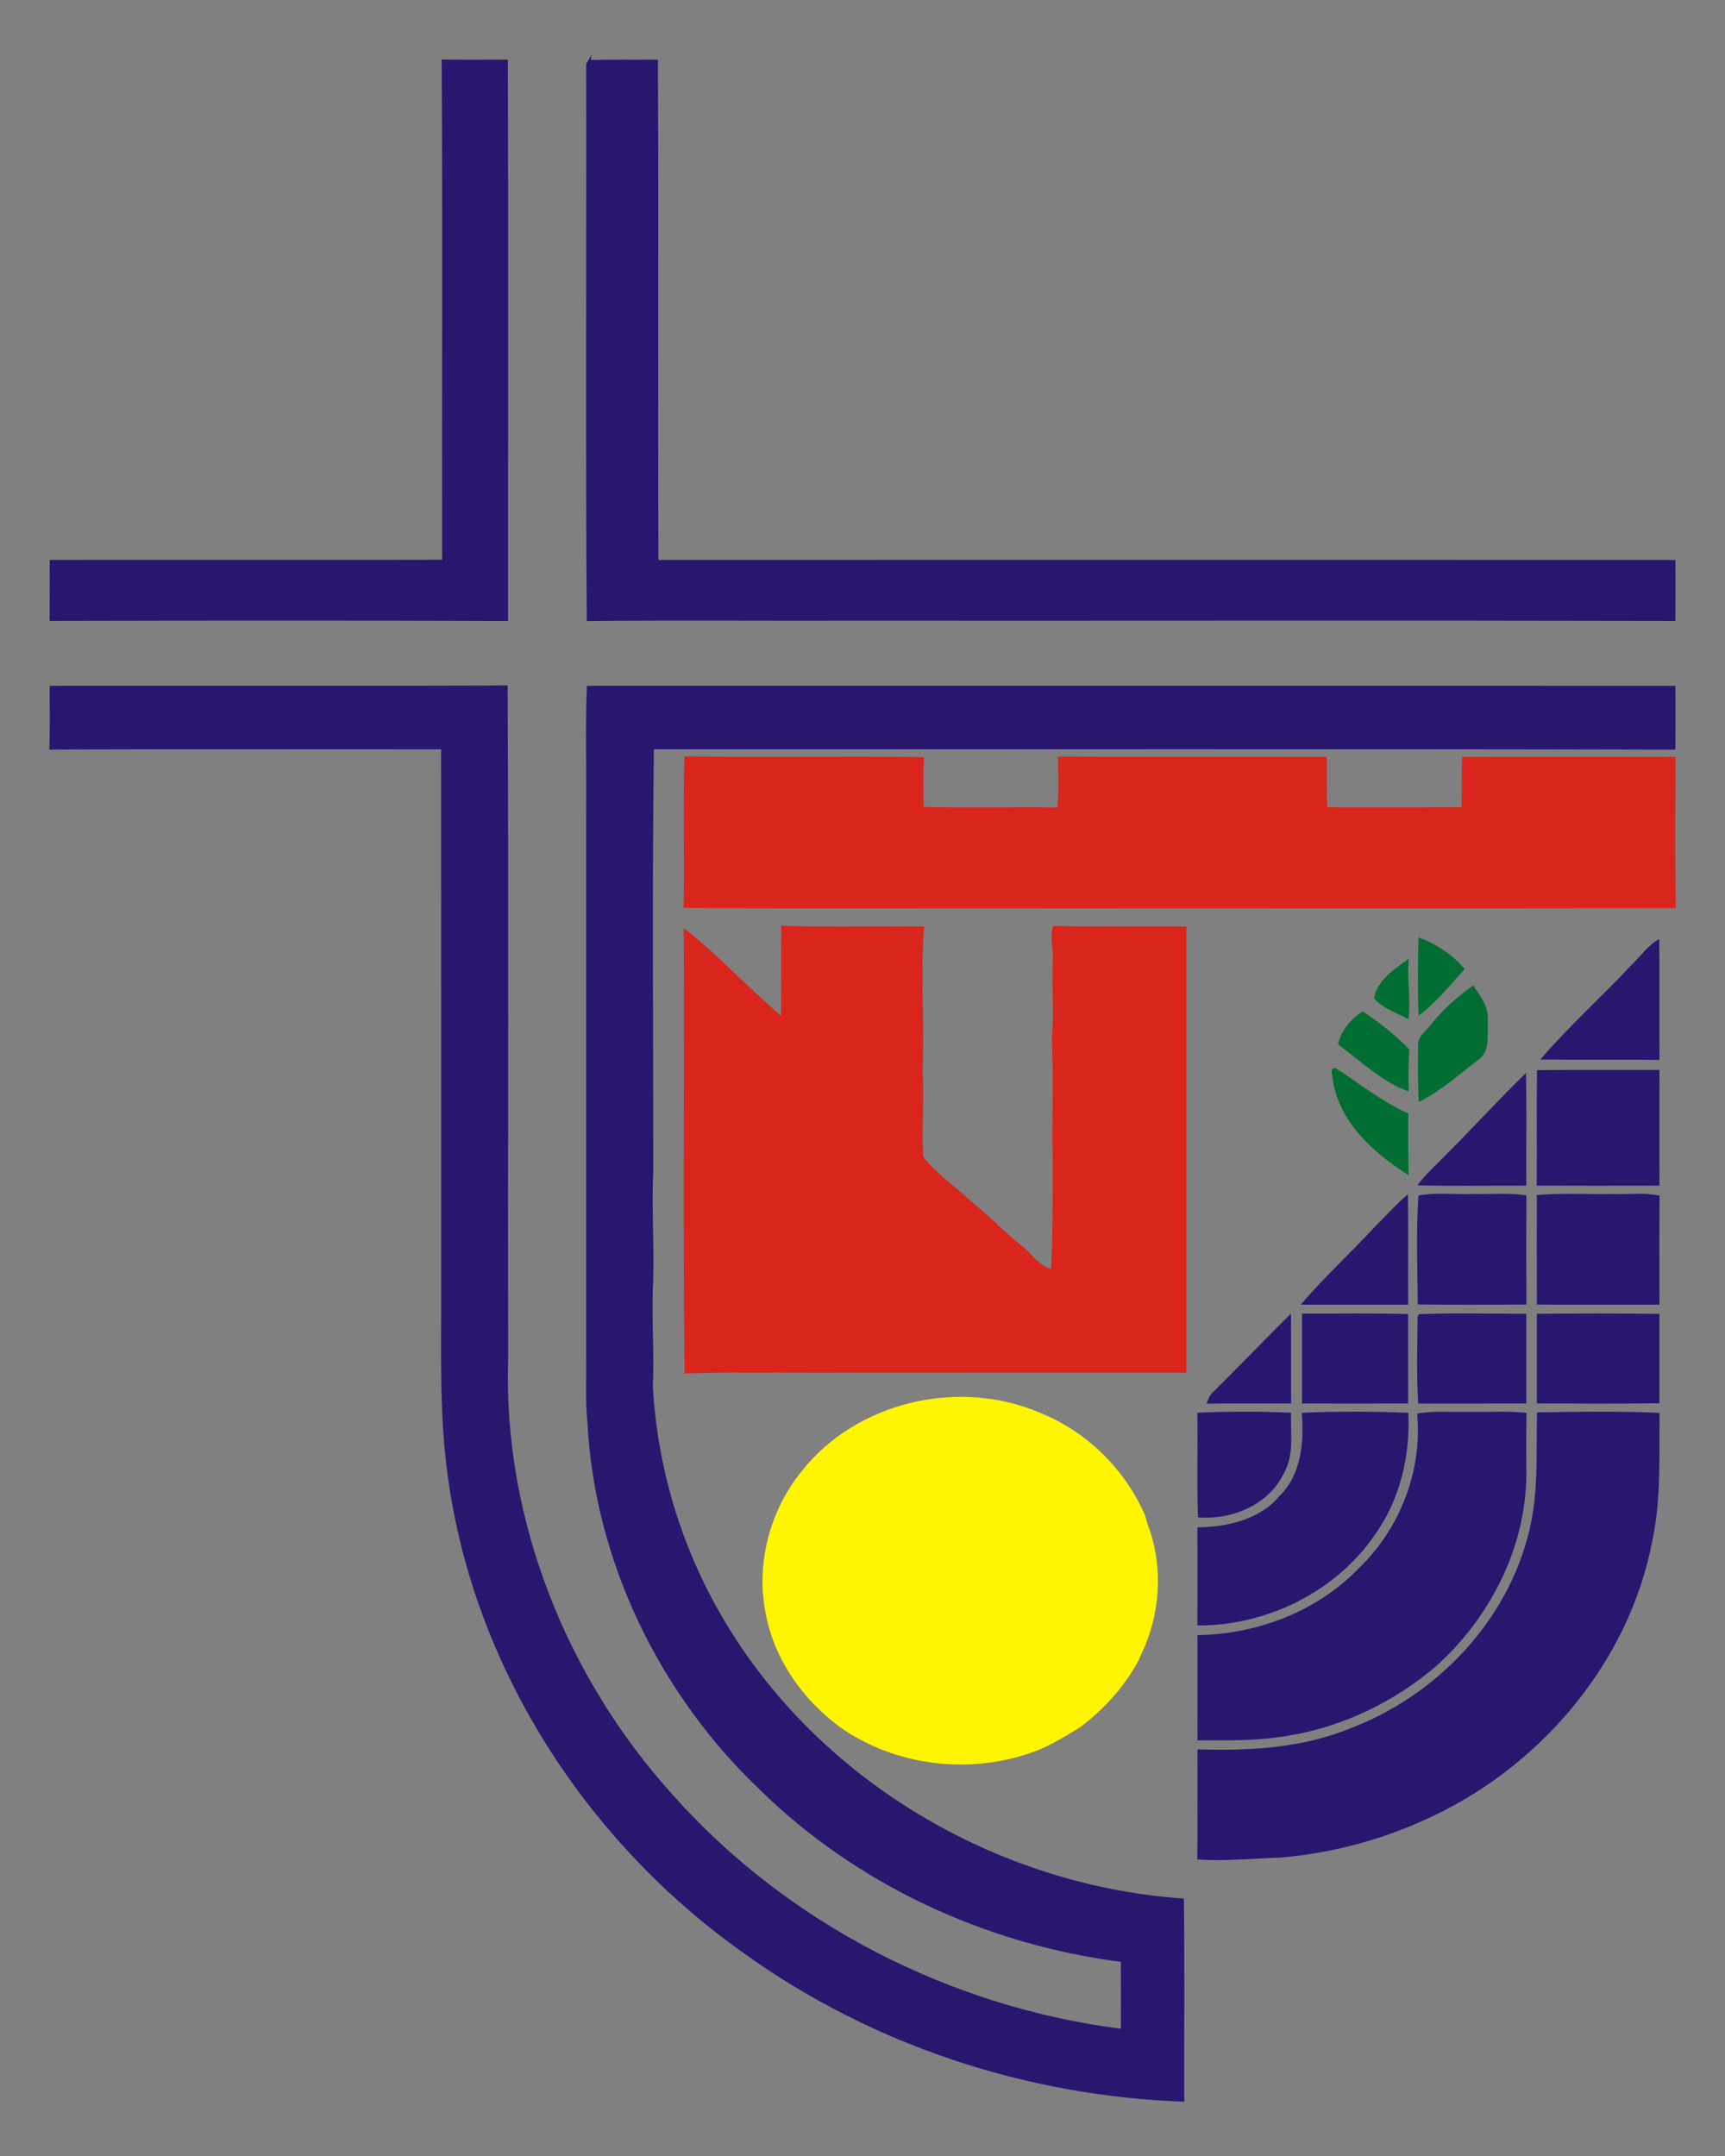 <?xml version="1.0" encoding="UTF-8" standalone="no"?>
<svg
   xmlns:dc="http://purl.org/dc/elements/1.1/"
   xmlns:cc="http://creativecommons.org/ns#"
   xmlns:rdf="http://www.w3.org/1999/02/22-rdf-syntax-ns#"
   xmlns:svg="http://www.w3.org/2000/svg"
   xmlns="http://www.w3.org/2000/svg"
   id="svg2"
   version="1.1"
   viewBox="0 0 544 680"
   height="850"
   width="680">
  <rect x="0" y="0" width="544" height="680" fill="#808080" stroke="none"/>
  <defs
     id="defs60" />
  <g
     transform="matrix(1.165,0,0,1.165,-45.652,-88.118)"
     id="g4248">
    <g
       id="#29166fff">
      <path
         d="m 199.42,90.37 c -0.08,0.37 -0.23,1.11 -0.31,1.49 6.06,-0.11 12.11,-0.01 18.17,-0.07 0.24,45.14 -0.04,90.29 0.14,135.44 91.77,-0.02 183.53,-0.02 275.3,0 0.02,5.51 0.03,11.01 -0.01,16.51 -73.89,-0.18 -147.78,-0.02 -221.68,-0.07 -24.34,0.06 -48.68,-0.13 -73.01,0.09 -0.35,-50.28 -0.06,-100.58 -0.15,-150.86 0.52,-0.84 1.03,-1.69 1.55,-2.53 z"
         id="path5"
         style="opacity:1;fill:#29166f" />
      <path
         d="m 158.74,91.75 c 5.97,0.1 11.94,0.07 17.92,0.02 0.17,50.66 0.03,101.32 0.06,151.98 -41.36,-0.15 -82.73,-0.12 -124.1,-0.02 0.05,-5.5 0.03,-11 0.02,-16.5 35.41,-0.06 70.82,0.05 106.23,-0.05 -0.1,-45.14 0.17,-90.29 -0.13,-135.43 z"
         id="path7"
         style="opacity:1;fill:#29166f" />
      <path
         d="m 198.05,261.31 c 98.22,0.01 196.44,-0.02 294.67,0.01 0.02,5.75 0.03,11.51 -0.01,17.26 -92.18,-0.24 -184.35,-0.04 -276.52,-0.1 -0.5,38.17 -0.15,76.33 -0.17,114.49 -0.52,10.67 0.43,21.36 -0.13,32.03 -0.26,8.67 0.41,17.33 0.02,25.98 1.3,23.78 8.85,47.13 21.68,67.19 26.3,41.43 73.3,68.14 122.07,71.46 0.23,18.33 0.05,36.67 0.09,55 -42.47,-1.48 -84.58,-15.28 -119.12,-40.15 -42.64,-30.06 -73.4,-77.56 -80.27,-129.58 -2.35,-16.86 -1.64,-33.92 -1.74,-50.89 -0.01,-48.51 0.01,-97.01 -0.02,-145.52 -35.36,0.03 -70.72,-0.12 -106.08,0.08 0.26,-5.75 0.08,-11.5 0.12,-17.25 41.32,-0.1 82.64,0.13 123.95,-0.11 0.33,60.92 0.05,121.86 0.14,182.79 -1.3,43.07 15.83,85.8 44.6,117.6 30.97,34.84 75.11,57.4 121.28,63.28 0.02,-6.04 0.04,-12.08 -0.01,-18.11 -36.38,-4.68 -71.49,-20.83 -97.73,-46.61 -27.07,-25.74 -44.66,-61.72 -46.65,-99.17 -0.62,-5.97 -0.27,-11.97 -0.36,-17.95 0.01,-49.36 0,-98.72 0,-148.07 0.12,-11.22 -0.24,-22.45 0.19,-33.66 z"
         id="path9"
         style="opacity:1;fill:#29166f" />
      <path
         d="m 480.95,336.75 c 2.44,-2.32 4.35,-5.28 7.4,-6.87 0.07,10.9 -0.02,21.8 0.05,32.7 -10.75,-0.16 -21.5,0.03 -32.25,-0.11 7.74,-9.03 16.7,-17 24.8,-25.72 z"
         id="path11"
         style="opacity:1;fill:#29166f" />
      <path
         d="m 455.26,365.35 c 11.05,-0.1 22.09,-0.02 33.13,-0.05 -0.03,10.45 -0.02,20.89 0,31.33 -11.08,0.02 -22.15,0.04 -33.22,-0.01 0.09,-10.43 -0.07,-20.85 0.09,-31.27 z"
         id="path13"
         style="opacity:1;fill:#29166f" />
      <path
         d="m 430.42,388.43 c 7.39,-7.32 14.39,-15.05 21.84,-22.31 0.22,10.17 0.03,20.34 0.1,30.51 -9.83,-0.02 -19.66,0.13 -29.49,-0.08 2.18,-3.01 5.01,-5.43 7.55,-8.12 z"
         id="path15"
         style="opacity:1;fill:#29166f" />
      <path
         d="m 411.54,407.58 c 2.91,-2.87 5.61,-5.97 8.76,-8.6 0.15,9.95 0,19.9 0.07,29.86 -9.69,0.03 -19.38,0.02 -29.07,0 6.36,-7.43 13.59,-14.09 20.24,-21.26 z"
         id="path17"
         style="opacity:1;fill:#29166f" />
      <path
         d="m 423.17,399.29 c 4.87,-0.9 9.88,-0.19 14.81,-0.41 4.8,0.14 9.64,-0.36 14.42,0.38 -0.08,9.85 -0.05,19.7 -0.02,29.56 -9.8,0.04 -19.6,0.09 -29.4,-0.03 -0.09,-9.81 -0.5,-19.76 0.19,-29.5 z"
         id="path19"
         style="opacity:1;fill:#29166f" />
      <path
         d="m 455.2,399.16 c 6.9,-0.59 13.83,-0.14 20.75,-0.27 4.16,0.17 8.39,-0.48 12.49,0.46 -0.14,9.83 -0.04,19.66 -0.05,29.49 -11.06,0.02 -22.12,0.03 -33.17,-0.01 -0.05,-9.89 -0.02,-19.78 -0.02,-29.67 z"
         id="path21"
         style="opacity:1;fill:#29166f" />
      <path
         d="m 391.63,431.29 c 9.57,0.01 19.15,-0.16 28.72,0.1 0.02,8.07 0,16.14 0.01,24.22 -9.57,0.02 -19.14,0.02 -28.72,0 0,-8.11 0.02,-16.21 -0.01,-24.32 z"
         id="path23"
         style="opacity:1;fill:#29166f" />
      <path
         d="m 423.34,431.41 c 9.66,-0.33 19.35,-0.1 29.02,-0.09 -0.01,8.09 0,16.19 0,24.29 -9.76,0.03 -19.52,0 -29.27,0.01 -0.5,-7.86 -0.23,-15.77 -0.15,-23.65 l 0.4,-0.56 z"
         id="path25"
         style="opacity:1;fill:#29166f" />
      <path
         d="m 455.2,431.32 c 11.05,-0.08 22.12,-0.12 33.18,0.03 -0.01,8.06 0.01,16.12 -0.01,24.19 -11.06,0.17 -22.12,0.07 -33.17,0.05 -0.01,-8.09 0,-16.18 0,-24.27 z"
         id="path27"
         style="opacity:1;fill:#29166f" />
      <path
         d="m 367.52,452.54 c 7.11,-7.02 14.05,-14.22 21.12,-21.29 0.06,8.12 -0.02,16.24 0.05,24.36 -7.64,0.02 -15.27,0.01 -22.9,0.01 0.47,-1.09 0.79,-2.29 1.73,-3.08 z"
         id="path29"
         style="opacity:1;fill:#29166f" />
      <path
         d="m 363.31,458.11 c 8.44,-0.39 16.92,-0.38 25.37,0 -0.25,5.41 0.93,11.25 -1.87,16.21 -4.03,8.68 -14.14,12.88 -23.34,12.11 -0.33,-9.43 -0.02,-18.88 -0.16,-28.32 z"
         id="path31"
         style="opacity:1;fill:#29166f" />
      <path
         d="m 391.57,458.13 c 9.59,-0.41 19.24,-0.43 28.84,0.01 0.58,11.71 -2.32,23.76 -9.27,33.32 -10.66,15.33 -29.25,24.34 -47.82,24.24 0.03,-8.85 0.01,-17.7 0,-26.55 8.1,-0.13 16.81,-2.05 22.26,-8.54 5.94,-5.83 6.61,-14.65 5.99,-22.48 z"
         id="path33"
         style="opacity:1;fill:#29166f" />
      <path
         d="m 422.81,458.33 c 4.67,-0.83 9.43,-0.33 14.15,-0.45 5.15,0.11 10.32,-0.3 15.46,0.28 -0.13,5.62 -0.05,11.23 -0.05,16.85 -0.2,19.81 -9.93,38.76 -24.58,51.82 -11.28,9.62 -25.1,16.26 -39.74,18.69 -8.15,1.45 -16.46,1.3 -24.7,1.28 -0.04,-9.49 -0.01,-18.99 -0.02,-28.48 16.18,-0.24 32.53,-6.43 43.79,-18.23 11.11,-10.67 17.12,-26.39 15.69,-41.76 z"
         id="path35"
         style="opacity:1;fill:#29166f" />
      <path
         d="m 455.26,458 c 11.05,-0.13 22.14,-0.39 33.17,0.16 -0.15,11.6 0.47,23.32 -1.99,34.75 -6.45,33.5 -31.12,61.98 -62.04,75.62 -12.09,5.46 -25.12,8.83 -38.33,9.99 -7.59,0.26 -15.17,1.04 -22.77,0.54 0.08,-9.94 0,-19.88 0.05,-29.82 13.87,0.43 28.09,-0.31 41.11,-5.59 23.48,-8.82 42.84,-29.03 48.71,-53.66 2.57,-10.46 1.81,-21.32 2.09,-31.99 z"
         id="path37"
         style="opacity:1;fill:#29166f" />
    </g>
    <g
       id="#da251cff">
      <path
         d="m 224.44,280.38 c 21.61,0.41 43.24,-0.12 64.84,0.26 -0.22,4.48 -0.19,8.97 -0.06,13.46 12.07,0.28 24.14,-0.01 36.22,0.14 0.43,-4.59 0.12,-9.19 0.16,-13.79 24.25,0.18 48.49,0 72.73,0.1 0.08,4.55 -0.13,9.11 0.19,13.65 12.07,0.01 24.14,0.03 36.22,-0.01 0.39,-4.54 -0.03,-9.09 0.24,-13.62 19.26,-0.06 38.52,-0.11 57.78,0 -0.07,13.63 -0.18,27.27 0.07,40.9 -55.62,0.18 -111.24,0.03 -166.85,0.08 -33.92,-0.09 -67.84,0.17 -101.76,-0.13 0.24,-13.68 -0.18,-27.37 0.22,-41.04 z"
         id="path40"
         style="opacity:1;fill:#da251c" />
      <path
         d="m 250.69,326.24 c 12.88,0.51 25.77,0.08 38.65,0.23 -1.09,13.15 0.18,26.34 -0.43,39.51 0.57,7.63 -0.35,15.31 0.23,22.9 3.39,4.46 8.26,7.57 12.28,11.46 5.05,4 9.48,8.7 14.52,12.72 2.57,2.05 4.43,5.22 7.8,6.09 0.41,-9.38 0.4,-18.74 0.42,-28.12 -0.3,-11.34 0.3,-22.68 -0.25,-34 0.64,-7.33 -0.06,-14.69 0.27,-22.03 0.13,-2.92 -0.9,-5.87 0.1,-8.71 12.01,0.39 24.04,0.06 36.06,0.2 -0.02,40.26 0,80.52 -0.01,120.78 -30.44,-0.02 -60.89,-0.01 -91.34,-0.01 -14.82,0.13 -29.66,-0.27 -44.48,0.22 -0.54,-40.19 -0.04,-80.4 -0.25,-120.59 9.33,7.21 17.3,16.11 26.35,23.71 0.12,-8.12 -0.03,-16.24 0.08,-24.36 z"
         id="path42"
         style="opacity:1;fill:#da251c" />
    </g>
    <g
       id="#006d33ff">
      <path
         d="m 423.13,329.43 c 4.84,1.67 9.2,4.67 12.55,8.54 -3.95,4.4 -7.73,9.06 -12.47,12.65 -0.31,-7.06 -0.16,-14.13 -0.08,-21.19 z"
         id="path45"
         style="opacity:1;fill:#006d33" />
      <path
         d="m 411.15,345.9 c 0.73,-4.83 5.65,-8.02 9.4,-10.72 -0.59,5.48 0.61,10.96 -0.1,16.42 -3.13,-1.76 -6.96,-2.88 -9.3,-5.7 z"
         id="path47"
         style="opacity:1;fill:#006d33" />
      <path
         d="m 426.6,352.95 c 3.24,-4.06 7.14,-7.56 11.39,-10.53 1.96,2.9 4.27,5.9 3.95,9.63 -0.25,3.49 0.8,8.23 -2.6,10.51 -5.23,3.98 -10.15,8.47 -16.07,11.42 -0.35,-5.01 -0.23,-10.04 -0.2,-15.06 -0.32,-2.61 2.13,-4.14 3.53,-5.97 z"
         id="path49"
         style="opacity:1;fill:#006d33" />
      <path
         d="m 401.4,358.4 c 0.78,-3.86 3.5,-6.81 6.63,-8.98 4.52,3.05 8.88,6.38 12.66,10.33 -0.31,3.78 -0.25,7.58 -0.18,11.37 -7.33,-2.56 -12.93,-8.26 -19.11,-12.72 z"
         id="path51"
         style="opacity:1;fill:#006d33" />
      <path
         d="m 399.93,367.66 c -0.01,-1.07 -1,-2.97 0.81,-2.85 6.5,4.17 12.59,9.13 19.68,12.31 -0.09,5.55 -0.03,11.11 0.07,16.67 -9.44,-5.94 -18.98,-14.46 -20.56,-26.13 z"
         id="path53"
         style="opacity:1;fill:#006d33" />
    </g>
    <g
       id="#fff500ff">
      <path
         d="m 256.1,474.07 c 14.85,-19.03 42.77,-25.42 64.75,-15.89 12.59,5.07 22.95,15.33 28.33,27.77 0.15,0.54 0.45,1.64 0.6,2.19 4.1,10.52 3.71,22.61 -0.6,33 -0.61,1.39 -1.23,2.78 -1.86,4.17 -3.87,7.08 -9.32,13.12 -15.76,17.95 -4.32,2.63 -8.59,5.36 -13.42,6.95 -17.06,5.92 -36.74,3.43 -51.57,-6.97 -10.01,-7.4 -17.71,-18.2 -20.07,-30.54 -2.79,-13.45 0.98,-27.99 9.6,-38.63 z"
         id="path56"
         style="opacity:1;fill:#fff500" />
    </g>
  </g>
</svg>
